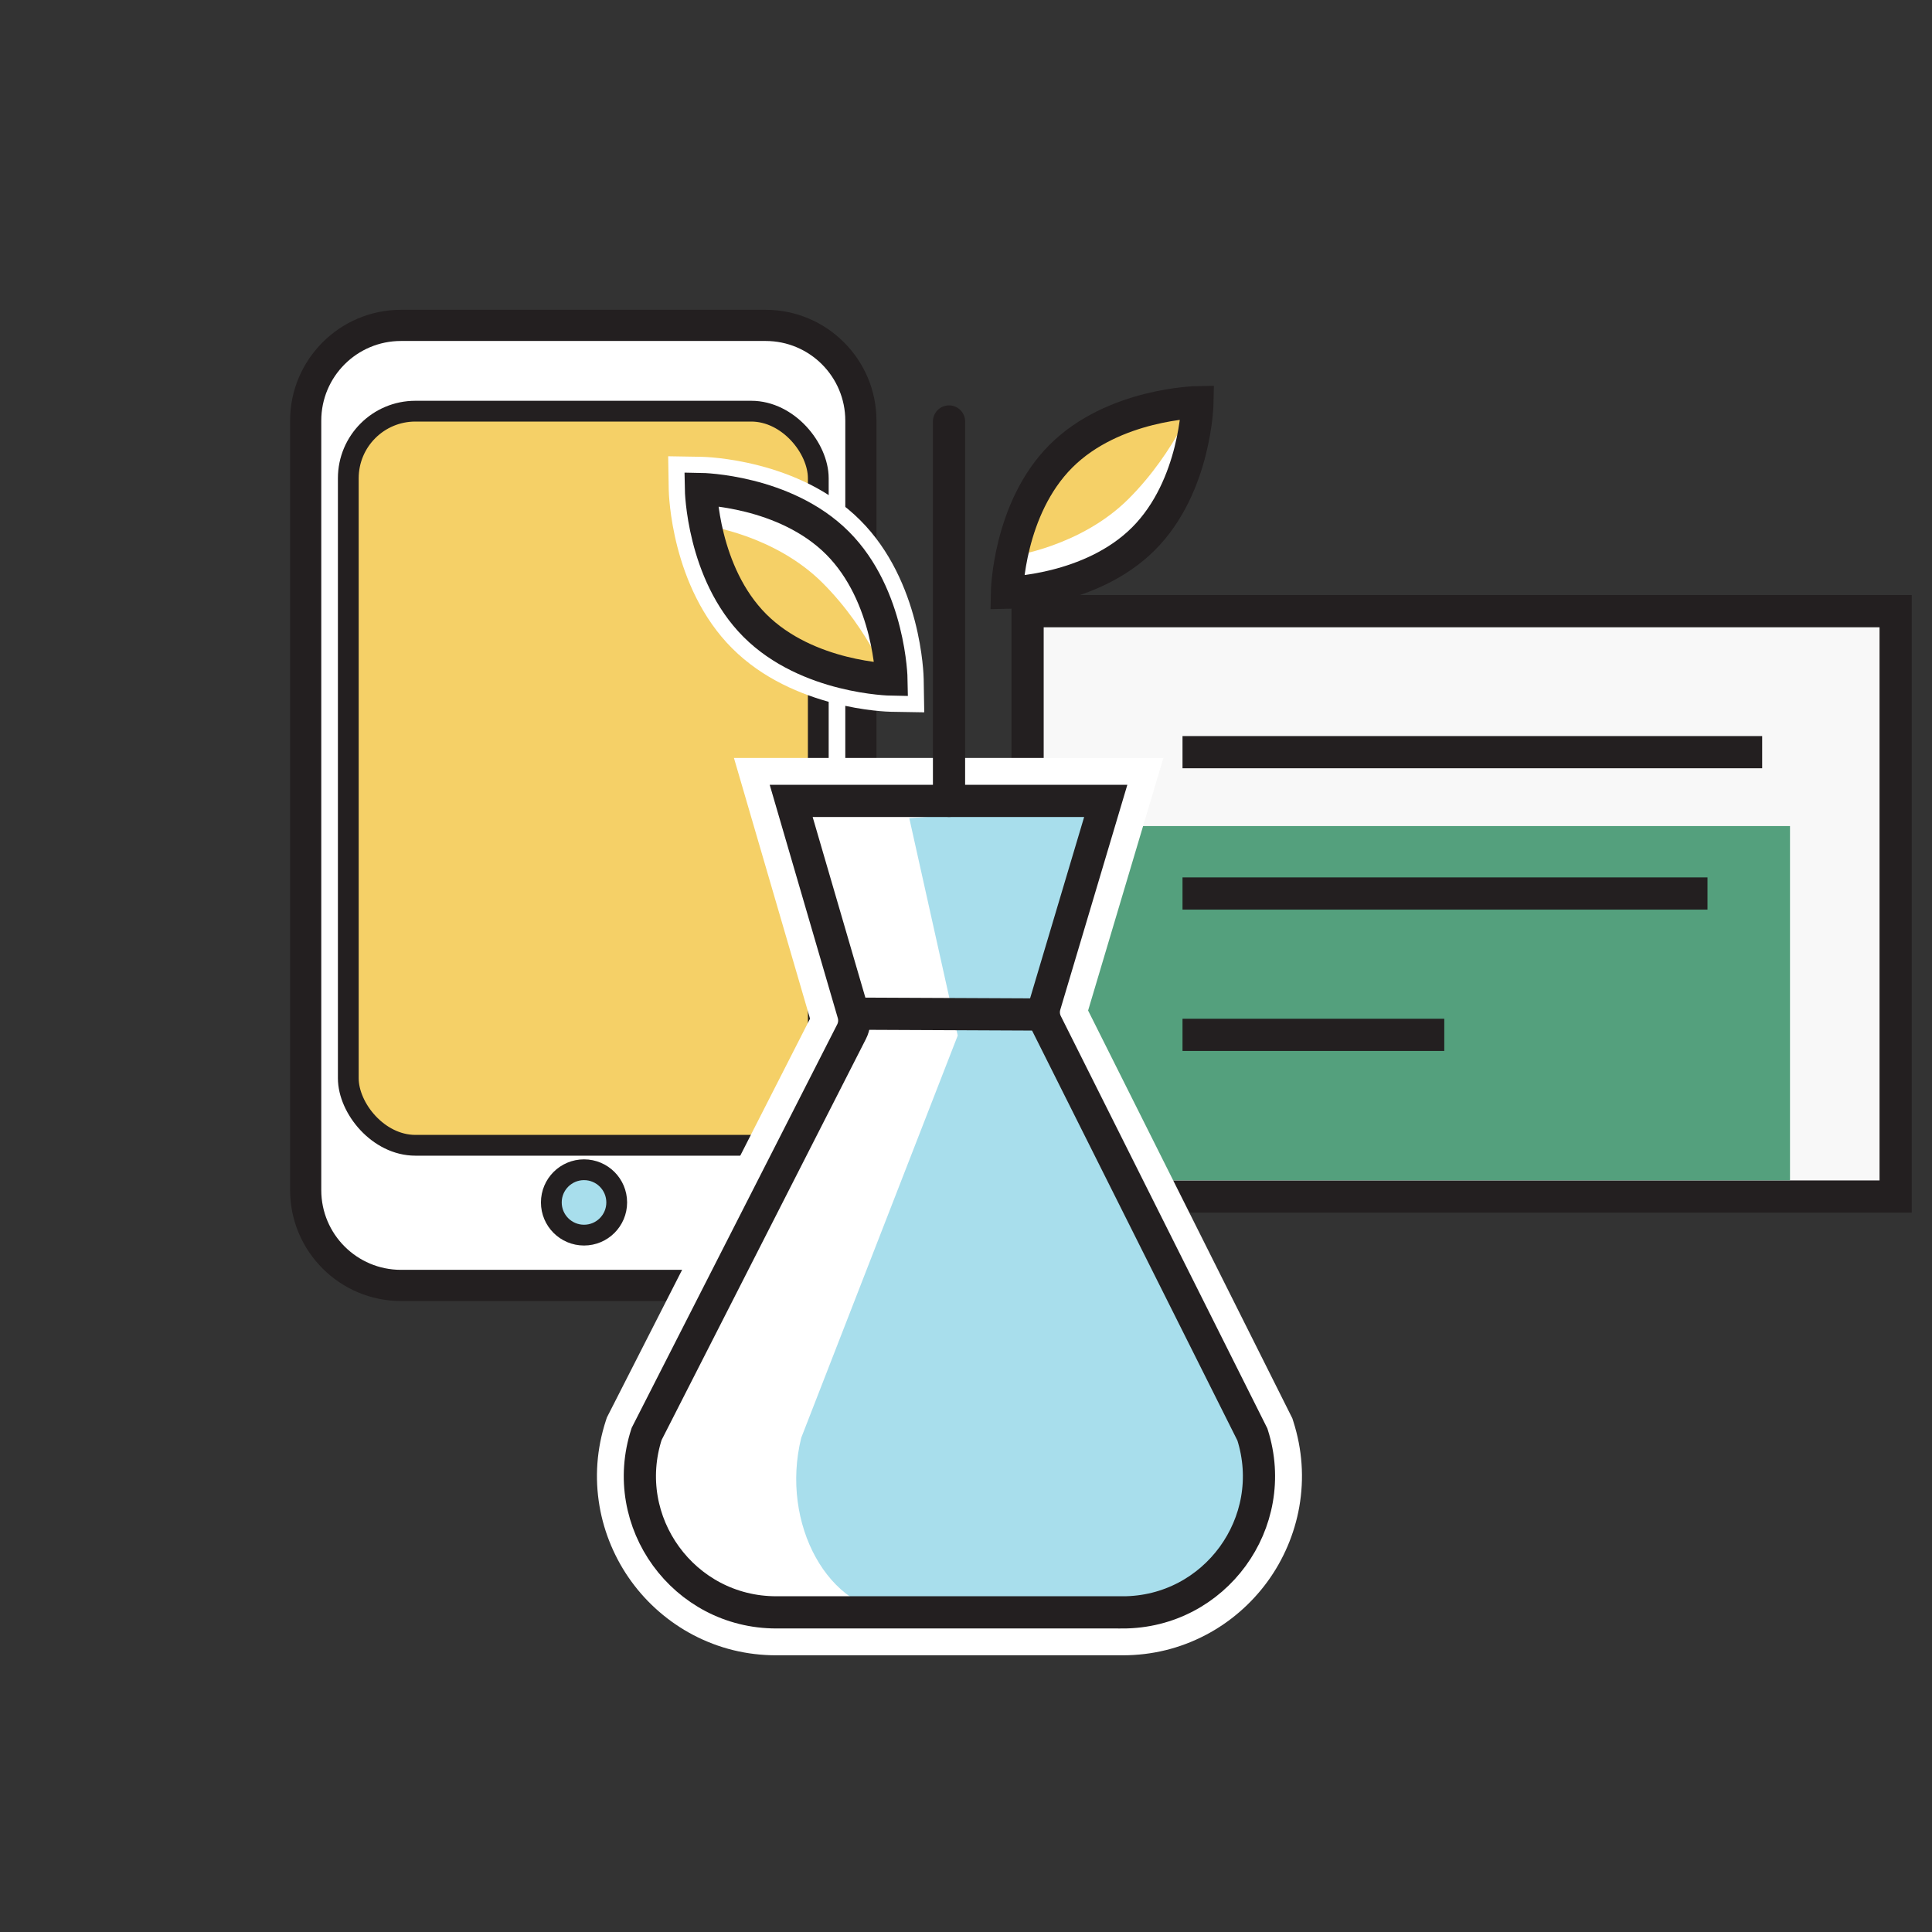 <svg xmlns="http://www.w3.org/2000/svg" id="Layer_4" data-name="Layer 4" viewBox="0 0 900 900"><rect x="0" y="0" width="900" height="900" fill="#333333" stroke="none"/><defs><style>      .cls-1 {        fill: #54a07d;      }      .cls-1, .cls-2, .cls-3, .cls-4, .cls-5 {        stroke-width: 0px;      }      .cls-6 {        stroke-linecap: round;      }      .cls-6, .cls-7, .cls-8, .cls-9, .cls-10 {        stroke: #231f20;        stroke-miterlimit: 10;      }      .cls-6, .cls-8 {        fill: none;      }      .cls-6, .cls-8, .cls-10 {        stroke-width: 15px;      }      .cls-7, .cls-9 {        stroke-width: 9.68px;      }      .cls-7, .cls-4 {        fill: #a8deec;      }      .cls-2 {        fill: #fff;      }      .cls-9, .cls-5 {        fill: #f5d067;      }      .cls-3 {        fill: #231f20;      }      .cls-10 {        fill: #f8f8f8;      }    </style></defs><rect class="cls-10" x="478.69" y="284.71" width="404.37" height="272.68"></rect><rect class="cls-1" x="485.42" y="384.81" width="348.43" height="165.02"></rect><g><g><path class="cls-2" d="m186.78,151.58h169.87c24.49,0,44.38,19.89,44.38,44.38v358.46c0,24.49-19.89,44.38-44.38,44.38h-169.87c-24.49,0-44.38-19.89-44.38-44.38V195.96c0-24.49,19.89-44.38,44.38-44.38Z"></path><path class="cls-3" d="m356.65,158.84c20.5,0,37.12,16.62,37.12,37.12v358.46c0,20.5-16.62,37.12-37.12,37.12h-169.87c-20.5,0-37.12-16.62-37.12-37.12V195.96c0-20.5,16.62-37.12,37.12-37.12h169.87m0-14.52h-169.87c-28.48,0-51.64,23.17-51.64,51.64v358.46c0,28.48,23.17,51.64,51.64,51.64h169.87c28.48,0,51.64-23.17,51.64-51.64V195.96c0-28.48-23.17-51.64-51.64-51.64h0Z"></path></g><rect class="cls-9" x="162.25" y="191.54" width="218.94" height="341.98" rx="31.25" ry="31.25"></rect><circle class="cls-7" cx="272.06" cy="560.14" r="15.23"></circle></g><path class="cls-2" d="m326.51,227.79s39.11.65,63.62,25.16c24.52,24.52,25.16,63.62,25.16,63.62,0,0-39.11-.65-63.62-25.16s-25.16-63.62-25.16-63.62m-15.25-15.25l.26,15.5c.03,1.84,1.07,45.5,29.55,73.98,28.48,28.48,72.14,29.52,73.98,29.55l15.5.26-.26-15.5c-.03-1.84-1.07-45.5-29.55-73.98-28.48-28.48-72.14-29.52-73.98-29.55l-15.5-.26h0Z"></path><path class="cls-2" d="m326.51,228.18s.65,39.11,25.16,63.62c24.52,24.52,63.62,25.16,63.62,25.16,0,0-.65-39.11-25.16-63.62-24.52-24.52-63.62-25.16-63.62-25.16Z"></path><path class="cls-5" d="m328.84,244.85s4.31,31.98,26.69,54.37c22.38,22.38,59.76,21.3,59.76,21.3,0,0-9.7-26.59-32.09-48.97-22.38-22.38-54.37-26.69-54.37-26.69Z"></path><path class="cls-8" d="m326.51,227.79s.65,39.11,25.16,63.62c24.52,24.52,63.62,25.16,63.62,25.16,0,0-.65-39.11-25.16-63.62-24.52-24.52-63.62-25.16-63.62-25.16Z"></path><path class="cls-2" d="m469.06,275.74s.65-39.11,25.16-63.62c24.52-24.52,63.62-25.16,63.62-25.16,0,0-.65,39.11-25.16,63.62-24.52,24.52-63.62,25.16-63.62,25.16Z"></path><path class="cls-5" d="m471.39,259.07s4.31-31.98,26.69-54.37c22.38-22.38,59.76-21.3,59.76-21.3,0,0-9.7,26.59-32.09,48.97-22.38,22.38-54.37,26.69-54.37,26.69Z"></path><path class="cls-8" d="m469.06,276.13s.65-39.11,25.16-63.62c24.52-24.52,63.62-25.16,63.62-25.16,0,0-.65,39.11-25.16,63.62-24.52,24.52-63.62,25.16-63.62,25.16Z"></path><path class="cls-2" d="m522.91,751.1h-161.28c-43.13,0-73.72-42.07-60.41-83.1l95.48-187.42c1.32-2.59,1.6-5.59.79-8.38l-28.93-99.12h146.54l-28.38,95.2c-.83,2.78-.57,5.78.73,8.37l95.97,191.61c13.1,40.98-17.48,82.85-60.49,82.85Z"></path><path class="cls-4" d="m538.96,751.1h-120.55c-32.24,0-55.1-41.18-45.16-81.33l72.9-187.38-22.57-101.26,84.01-5.93-22.18,97.41,98.76,197.41c9.79,40.1-13.06,81.08-45.22,81.08Z"></path><path class="cls-2" d="m515.09,373.08l-28.38,95.2c-.83,2.78-.57,5.78.73,8.37l95.97,191.61c13.1,40.98-17.48,82.85-60.49,82.85h-161.28c-43.13,0-73.72-42.07-60.41-83.1l95.48-187.42c1.32-2.59,1.6-5.59.79-8.38l-28.93-99.12h146.54m26.83-20h-200.04l7.47,25.6,27.98,95.85-93.93,184.39-.72,1.41-.49,1.5c-4.24,13.07-5.22,26.48-2.92,39.85,2.16,12.54,7.28,24.65,14.82,35.01,7.54,10.37,17.47,18.97,28.74,24.89,12.01,6.31,25.07,9.51,38.81,9.51h161.28c13.71,0,26.74-3.19,38.73-9.47,11.25-5.89,21.18-14.47,28.72-24.79,7.54-10.33,12.68-22.4,14.87-34.9,2.33-13.33,1.4-26.71-2.77-39.77l-.47-1.48-.7-1.39-94.44-188.57,27.41-91.94,7.67-25.71h0Z"></path><path class="cls-8" d="m522.91,751.1h-161.28c-43.13,0-73.72-42.07-60.41-83.1l95.48-187.42c1.32-2.59,1.6-5.59.79-8.38l-28.93-99.12h146.54l-28.38,95.2c-.83,2.78-.57,5.78.73,8.37l95.97,191.61c13.1,40.98-17.48,82.85-60.49,82.85Z"></path><line class="cls-8" x1="485.42" y1="472.6" x2="397.49" y2="472.2"></line><line class="cls-6" x1="442.09" y1="373.08" x2="442.09" y2="196.34"></line><line class="cls-8" x1="550.86" y1="350.39" x2="820.89" y2="350.39"></line><line class="cls-8" x1="550.86" y1="416.23" x2="795.42" y2="416.23"></line><line class="cls-8" x1="550.86" y1="482.07" x2="672.8" y2="482.07"></line></svg>